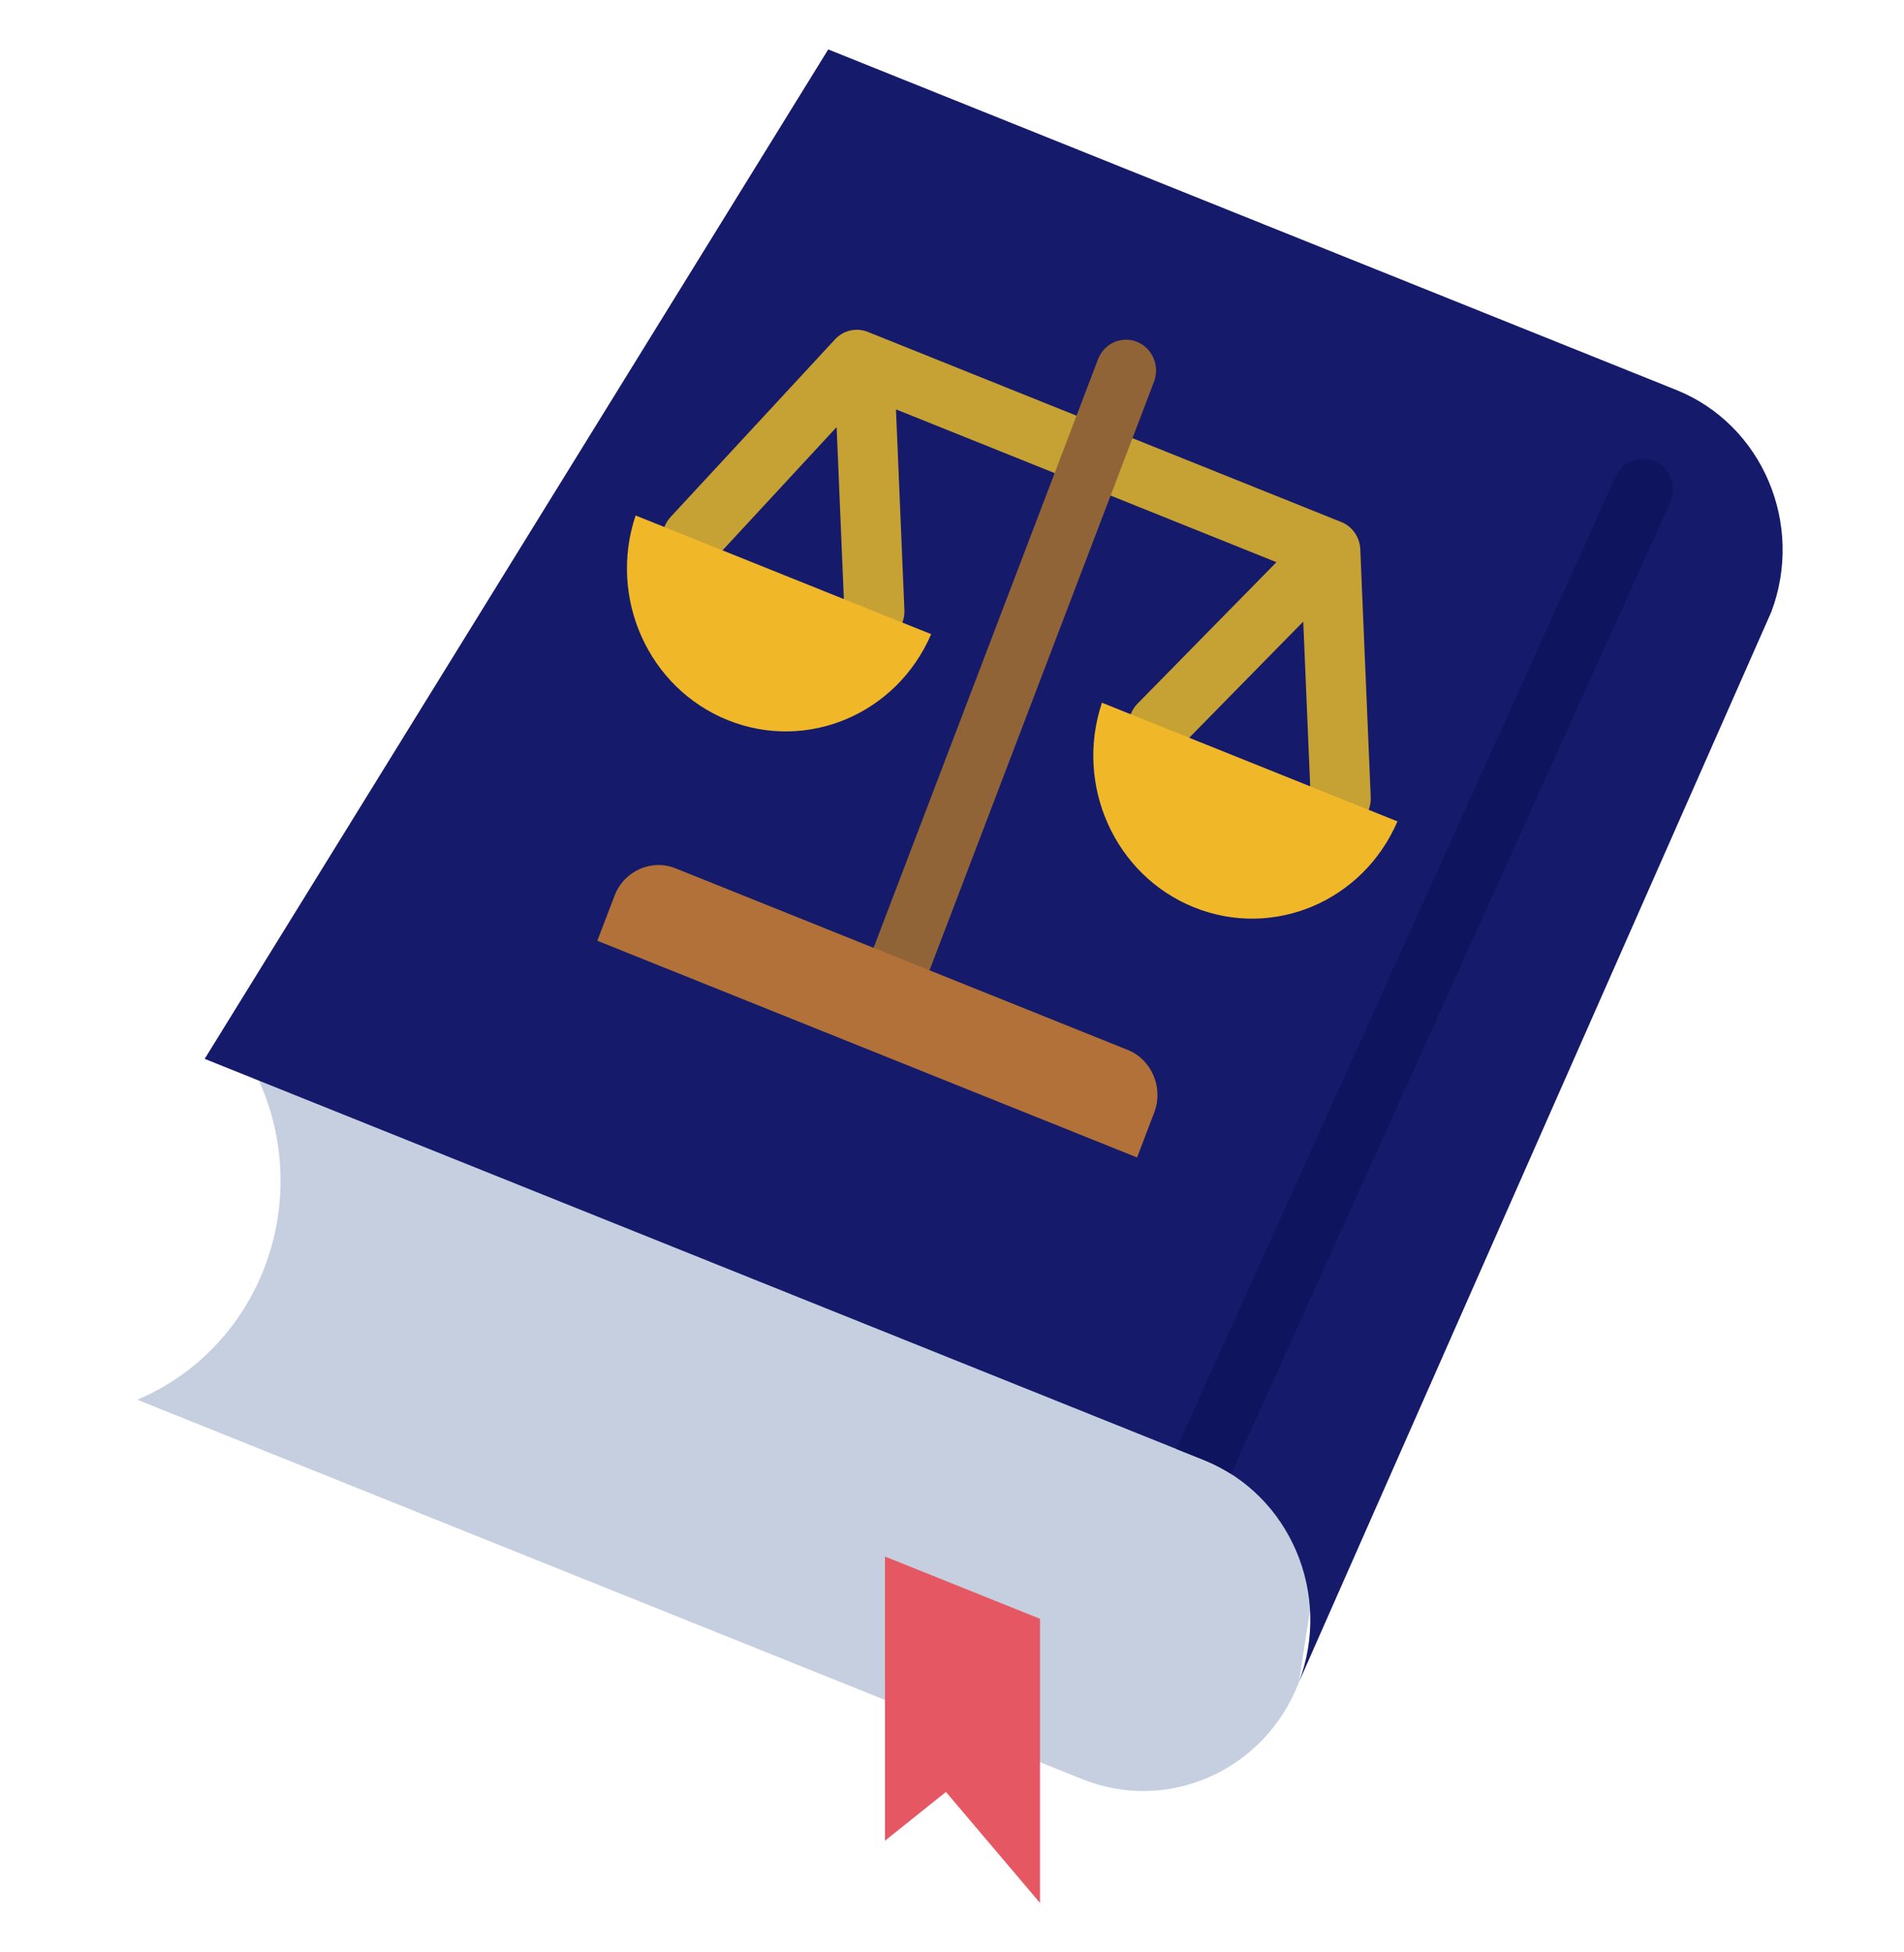 <?xml version="1.0" encoding="UTF-8"?>
<svg xmlns="http://www.w3.org/2000/svg" width="40" height="41" viewBox="0 0 40 41" fill="none">
  <path fill-rule="evenodd" clip-rule="evenodd" d="M6.887 20.545C21.063 26.655 28.151 29.71 28.151 29.71C28.151 29.71 27.863 31.582 27.288 35.326C26.58 37.174 24.547 38.086 22.744 37.365L2.883 29.394C4.11 28.88 5.078 27.872 5.561 26.606C6.044 25.339 6 23.926 5.439 22.693C6.404 21.261 6.887 20.545 6.887 20.545Z" fill="#C5CFE0"></path>
  <path fill-rule="evenodd" clip-rule="evenodd" d="M25.3 30.664C27.101 31.392 27.989 33.475 27.288 35.326L37.211 12.853C37.911 11.003 37.023 8.92 35.223 8.192L17.4 1.038L4.3 22.236C18.3 27.855 25.3 30.664 25.3 30.664Z" fill="#151A6A"></path>
  <path fill-rule="evenodd" clip-rule="evenodd" d="M25.3 30.664C25.5 30.745 25.688 30.843 25.864 30.954L35.088 10.552C35.234 10.227 35.096 9.843 34.78 9.693C34.464 9.543 34.088 9.685 33.943 10.01L24.711 30.428L25.3 30.664Z" fill="#0F145E"></path>
  <path fill-rule="evenodd" clip-rule="evenodd" d="M21.849 39.962V33.995L18.592 32.687V38.655L19.873 37.631L21.849 39.962Z" fill="#E55863"></path>
  <path d="M15.002 11.749C14.762 12.008 14.362 12.018 14.11 11.772C13.858 11.526 13.848 11.116 14.088 10.857L17.543 7.126C17.725 6.93 17.998 6.877 18.23 6.969L18.23 6.969L28.177 10.962C28.428 11.062 28.58 11.309 28.579 11.569L28.797 16.743C28.811 17.099 28.542 17.401 28.194 17.416C27.846 17.432 27.552 17.155 27.537 16.798L27.379 13.054L24.786 15.694C24.539 15.946 24.14 15.944 23.894 15.691C23.649 15.438 23.651 15.029 23.897 14.777L26.816 11.806L18.823 8.597L19 12.811C19.015 13.168 18.745 13.469 18.397 13.485C18.049 13.5 17.755 13.223 17.74 12.867L17.576 8.969L15.002 11.749Z" fill="#C6A133"></path>
  <path fill-rule="evenodd" clip-rule="evenodd" d="M13.353 10.825L19.562 13.317C18.841 14.995 16.958 15.792 15.293 15.124C13.627 14.456 12.772 12.559 13.353 10.825Z" fill="#F0B729"></path>
  <path fill-rule="evenodd" clip-rule="evenodd" d="M23.15 14.757L29.358 17.249C28.637 18.927 26.755 19.724 25.089 19.056C23.424 18.387 22.569 16.491 23.15 14.757Z" fill="#F0B729"></path>
  <path d="M19.334 20.885C19.207 21.218 18.841 21.382 18.516 21.252C18.192 21.122 18.031 20.746 18.158 20.414L23.068 7.545C23.195 7.212 23.561 7.048 23.886 7.178C24.21 7.308 24.37 7.683 24.244 8.016L19.334 20.885Z" fill="#916438"></path>
  <path fill-rule="evenodd" clip-rule="evenodd" d="M14.193 18.235L23.687 22.046C24.195 22.249 24.447 22.841 24.249 23.361L23.888 24.307L12.549 19.756L12.91 18.811C13.108 18.29 13.685 18.031 14.193 18.235Z" fill="#B17139"></path>
</svg>
